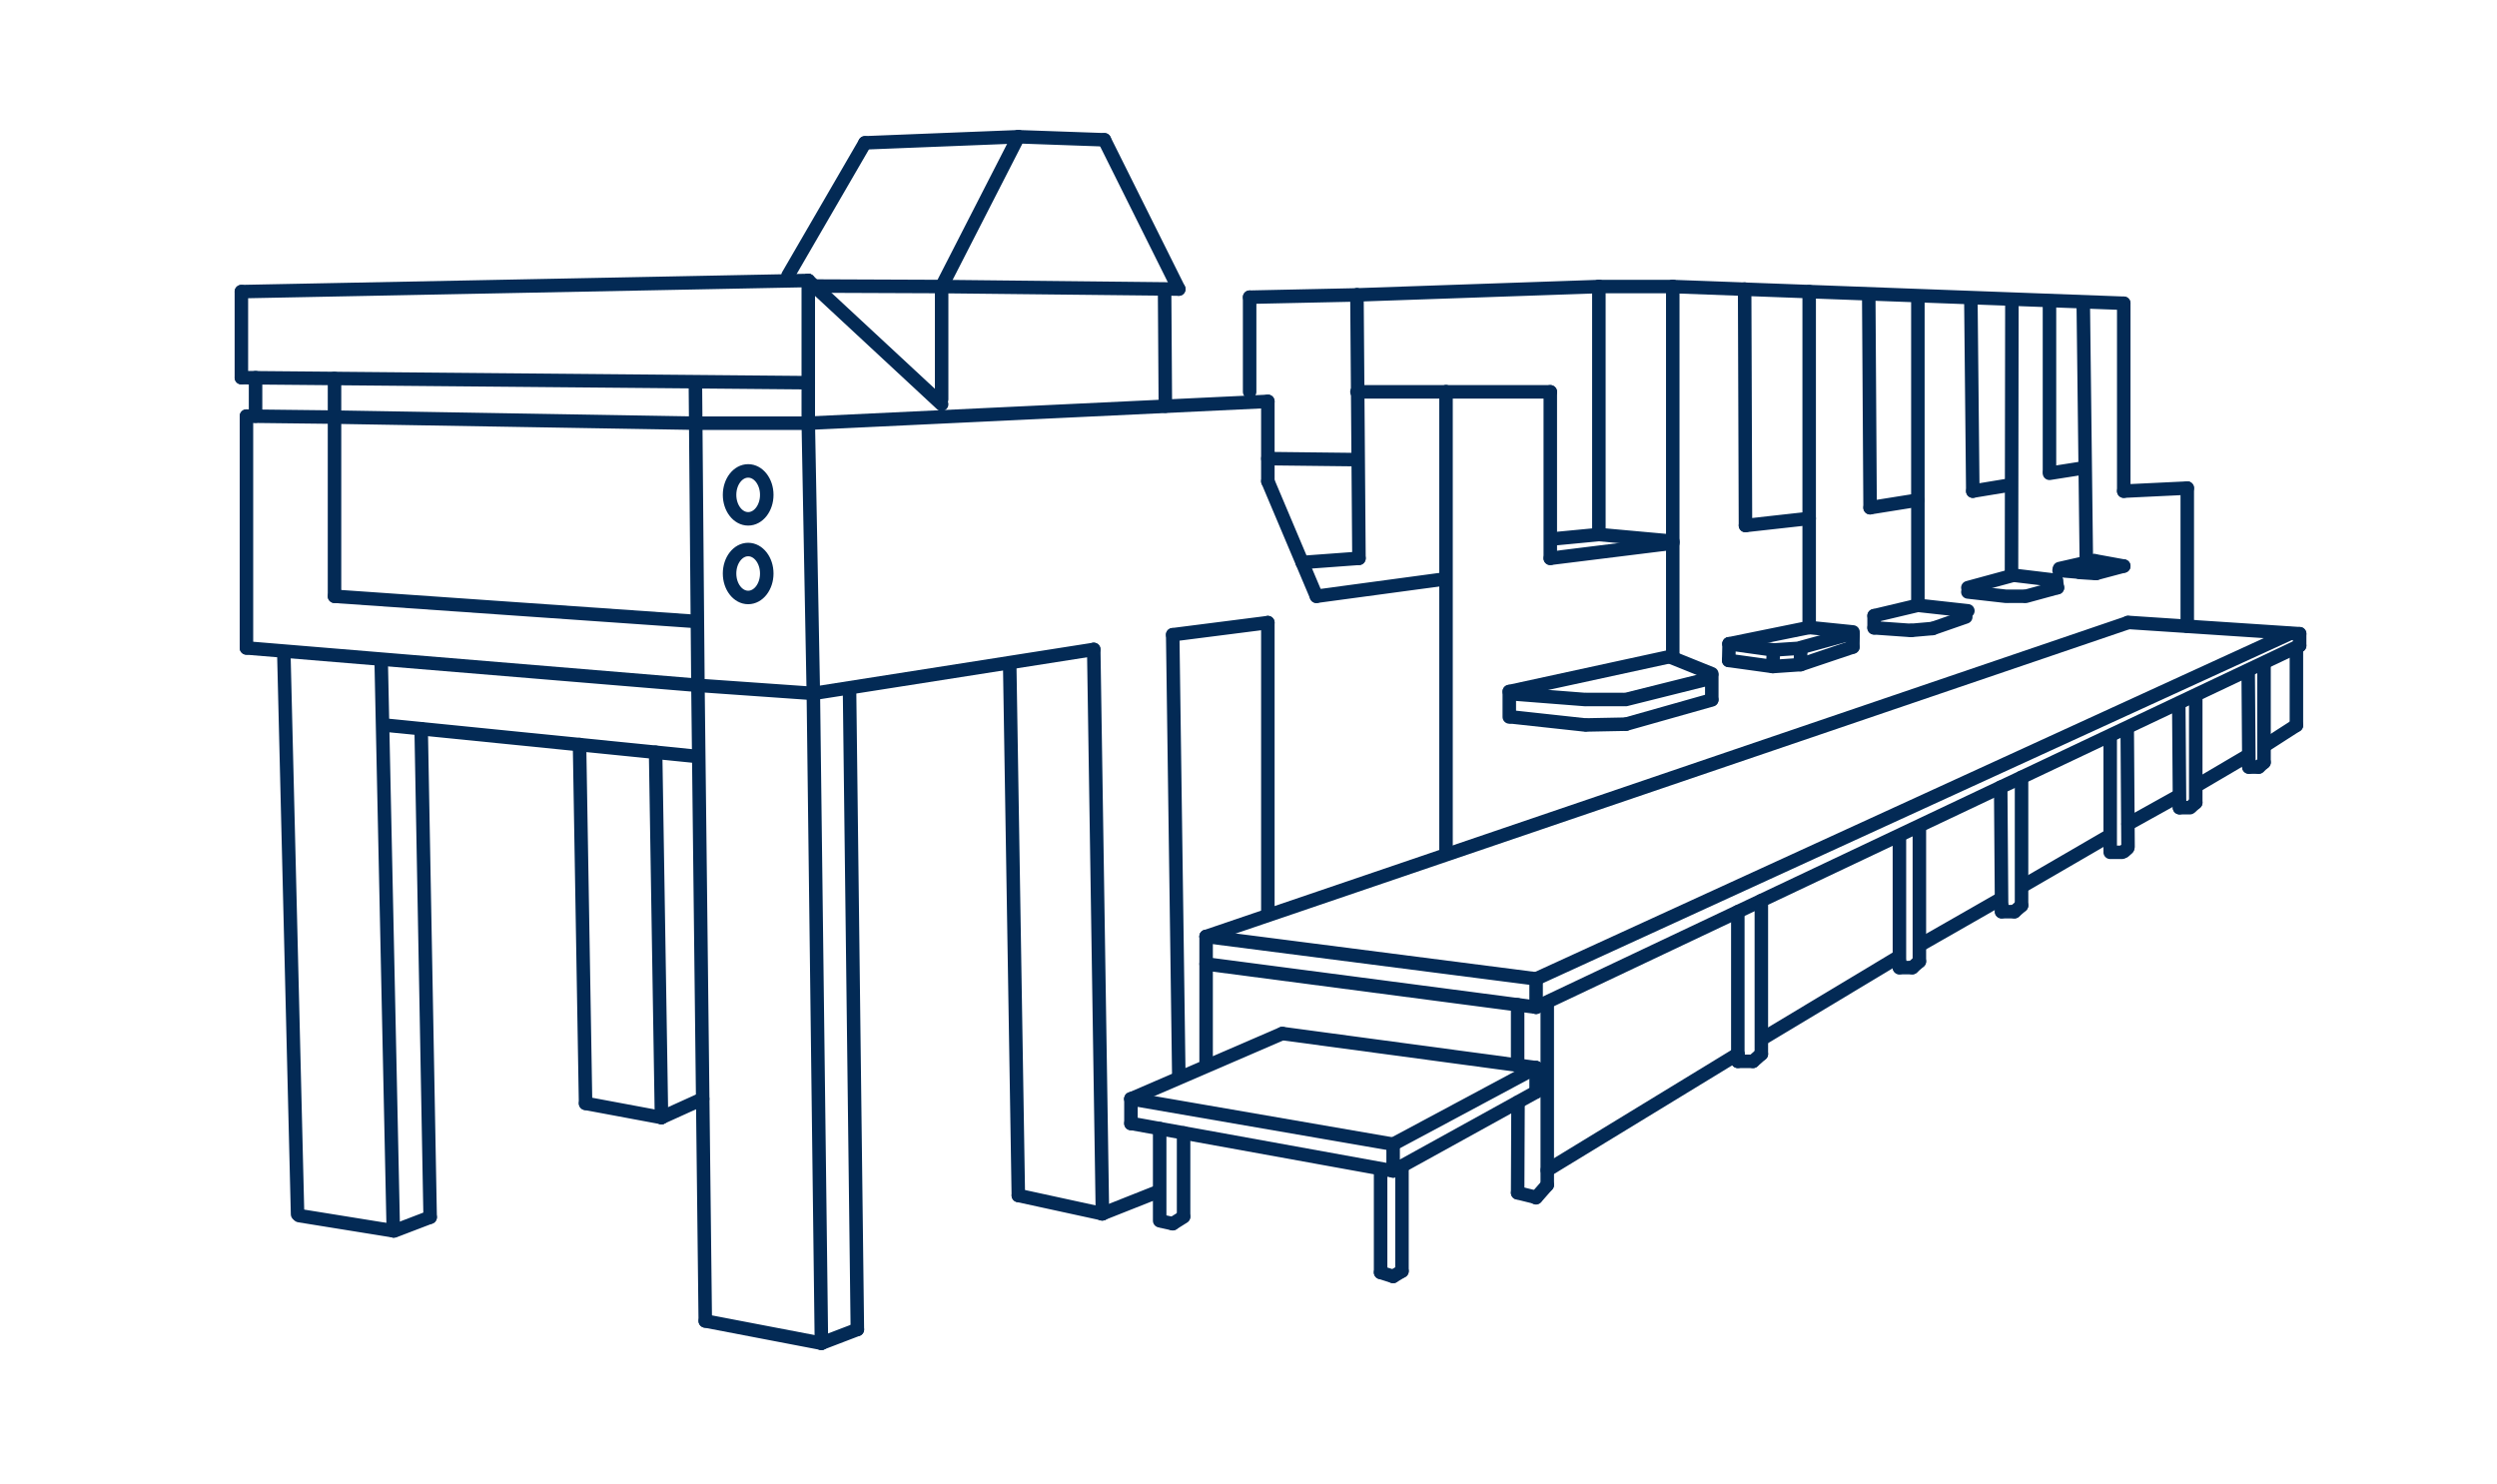 <?xml version="1.0" encoding="utf-8"?>
<!-- Generator: Adobe Illustrator 16.0.0, SVG Export Plug-In . SVG Version: 6.00 Build 0)  -->
<!DOCTYPE svg PUBLIC "-//W3C//DTD SVG 1.1//EN" "http://www.w3.org/Graphics/SVG/1.1/DTD/svg11.dtd">
<svg version="1.1" id="Illustrationen" xmlns="http://www.w3.org/2000/svg" xmlns:xlink="http://www.w3.org/1999/xlink" x="0px"
	 y="0px" width="370px" height="220px" viewBox="0 0 370 220" enable-background="new 0 0 370 220" xml:space="preserve">
<line fill="none" stroke="#032A55" stroke-width="2" stroke-linecap="round" stroke-miterlimit="10" x1="42.068" y1="97.216" x2="44.093" y2="179.942"/>
<line fill="none" stroke="#032A55" stroke-width="2" stroke-linecap="round" stroke-miterlimit="10" x1="44.329" y1="180.153" x2="58.279" y2="182.403"/>
<line fill="none" stroke="#032A55" stroke-width="2" stroke-linecap="round" stroke-miterlimit="10" x1="56.491" y1="98.312" x2="58.279" y2="182.403"/>
<line fill="none" stroke="#032A55" stroke-width="2" stroke-linecap="round" stroke-miterlimit="10" x1="62.407" y1="107.997" x2="63.739" y2="180.39"/>
<line fill="none" stroke="#032A55" stroke-width="2" stroke-linecap="round" stroke-miterlimit="10" x1="36.519" y1="96.026" x2="103.418" y2="101.567"/>
<line fill="none" stroke="#032A55" stroke-width="2" stroke-linecap="round" stroke-miterlimit="10" x1="36.519" y1="61.667" x2="49.568" y2="61.817"/>
<line fill="none" stroke="#032A55" stroke-width="2" stroke-linecap="round" stroke-miterlimit="10" x1="49.568" y1="61.817" x2="49.568" y2="88.367"/>
<line fill="none" stroke="#032A55" stroke-width="2" stroke-linecap="round" stroke-miterlimit="10" x1="36.519" y1="61.667" x2="36.519" y2="96.026"/>
<line fill="none" stroke="#032A55" stroke-width="2" stroke-linecap="round" stroke-miterlimit="10" x1="35.768" y1="55.967" x2="119.769" y2="56.717"/>
<line fill="none" stroke="#032A55" stroke-width="2" stroke-linecap="round" stroke-miterlimit="10" x1="119.769" y1="56.717" x2="119.769" y2="41.567"/>
<line fill="none" stroke="#032A55" stroke-width="2" stroke-linecap="round" stroke-miterlimit="10" x1="119.769" y1="41.567" x2="35.768" y2="43.217"/>
<line fill="none" stroke="#032A55" stroke-width="2" stroke-linecap="round" stroke-miterlimit="10" x1="35.768" y1="43.217" x2="35.768" y2="55.967"/>
<line fill="none" stroke="#032A55" stroke-width="2" stroke-linecap="round" stroke-miterlimit="10" x1="37.868" y1="55.967" x2="37.868" y2="61.667"/>
<line fill="none" stroke="#032A55" stroke-width="2" stroke-linecap="round" stroke-miterlimit="10" x1="49.568" y1="56.09" x2="49.568" y2="61.817"/>
<line fill="none" stroke="#032A55" stroke-width="2" stroke-linecap="round" stroke-miterlimit="10" x1="49.568" y1="61.817" x2="103.043" y2="62.717"/>
<path fill="none" stroke="#032A55" stroke-width="2" stroke-linecap="round" stroke-miterlimit="10" d="M103.043,57.133"/>
<path fill="none" stroke="#032A55" stroke-width="2" stroke-linecap="round" stroke-miterlimit="10" d="M103.043,61.648"/>
<line fill="none" stroke="#032A55" stroke-width="2" stroke-linecap="round" stroke-miterlimit="10" x1="103.043" y1="62.717" x2="119.769" y2="62.717"/>
<line fill="none" stroke="#032A55" stroke-width="2" stroke-linecap="round" stroke-miterlimit="10" x1="119.769" y1="62.717" x2="119.769" y2="56.717"/>
<line fill="none" stroke="#032A55" stroke-width="2" stroke-linecap="round" stroke-miterlimit="10" x1="103.043" y1="57.133" x2="103.418" y2="101.567"/>
<line fill="none" stroke="#032A55" stroke-width="2" stroke-linecap="round" stroke-miterlimit="10" x1="103.418" y1="101.567" x2="120.519" y2="102.767"/>
<line fill="none" stroke="#032A55" stroke-width="2" stroke-linecap="round" stroke-miterlimit="10" x1="120.519" y1="102.767" x2="119.769" y2="62.717"/>
<line fill="none" stroke="#032A55" stroke-width="2" stroke-linecap="round" stroke-miterlimit="10" x1="57.386" y1="107.493" x2="103.418" y2="112.116"/>
<line fill="none" stroke="#032A55" stroke-width="2" stroke-linecap="round" stroke-miterlimit="10" x1="103.418" y1="101.567" x2="104.506" y2="195.767"/>
<line fill="none" stroke="#032A55" stroke-width="2" stroke-linecap="round" stroke-miterlimit="10" x1="104.506" y1="195.767" x2="121.718" y2="199.067"/>
<line fill="none" stroke="#032A55" stroke-width="2" stroke-linecap="round" stroke-miterlimit="10" x1="121.718" y1="199.067" x2="127.042" y2="197.029"/>
<line fill="none" stroke="#032A55" stroke-width="2" stroke-linecap="round" stroke-miterlimit="10" x1="127.042" y1="197.029" x2="125.881" y2="102.167"/>
<line fill="none" stroke="#032A55" stroke-width="2" stroke-linecap="round" stroke-miterlimit="10" x1="120.519" y1="102.767" x2="121.718" y2="199.067"/>
<line fill="none" stroke="#032A55" stroke-width="2" stroke-linecap="round" stroke-miterlimit="10" x1="120.519" y1="102.767" x2="162.068" y2="96.242"/>
<line fill="none" stroke="#032A55" stroke-width="2" stroke-linecap="round" stroke-miterlimit="10" x1="162.068" y1="96.242" x2="163.357" y2="179.879"/>
<line fill="none" stroke="#032A55" stroke-width="2" stroke-linecap="round" stroke-miterlimit="10" x1="163.357" y1="179.879" x2="150.894" y2="177.167"/>
<line fill="none" stroke="#032A55" stroke-width="2" stroke-linecap="round" stroke-miterlimit="10" x1="150.894" y1="177.167" x2="149.618" y2="98.604"/>
<line fill="none" stroke="#032A55" stroke-width="2" stroke-linecap="round" stroke-miterlimit="10" x1="173.769" y1="94.067" x2="187.868" y2="92.268"/>
<line fill="none" stroke="#032A55" stroke-width="2" stroke-linecap="round" stroke-miterlimit="10" x1="173.769" y1="94.067" x2="174.669" y2="159.129"/>
<line fill="none" stroke="#032A55" stroke-width="2" stroke-linecap="round" stroke-miterlimit="10" x1="171.33" y1="176.706" x2="163.284" y2="179.896"/>
<line fill="none" stroke="#032A55" stroke-width="2" stroke-linecap="round" stroke-miterlimit="10" x1="119.769" y1="62.717" x2="187.868" y2="59.484"/>
<line fill="none" stroke="#032A55" stroke-width="2" stroke-linecap="round" stroke-miterlimit="10" x1="187.868" y1="59.484" x2="187.868" y2="71.326"/>
<line fill="none" stroke="#032A55" stroke-width="2" stroke-linecap="round" stroke-miterlimit="10" x1="49.568" y1="88.367" x2="103.043" y2="92.092"/>
<line fill="none" stroke="#032A55" stroke-width="2" stroke-linecap="round" stroke-miterlimit="10" x1="85.873" y1="110.336" x2="86.769" y2="163.517"/>
<line fill="none" stroke="#032A55" stroke-width="2" stroke-linecap="round" stroke-miterlimit="10" x1="86.769" y1="163.517" x2="98.019" y2="165.617"/>
<line fill="none" stroke="#032A55" stroke-width="2" stroke-linecap="round" stroke-miterlimit="10" x1="98.019" y1="165.617" x2="97.146" y2="111.485"/>
<line fill="none" stroke="#032A55" stroke-width="2" stroke-linecap="round" stroke-miterlimit="10" x1="98.019" y1="165.617" x2="104.117" y2="162.853"/>
<path fill="none" stroke="#032A55" stroke-width="2" stroke-linecap="round" stroke-miterlimit="10" d="M103.418,112.817"/>
<path fill="none" stroke="#032A55" stroke-width="2" stroke-linecap="round" stroke-miterlimit="10" d="M104.469,161.417"/>
<line fill="none" stroke="#032A55" stroke-width="2" stroke-linecap="round" stroke-miterlimit="10" x1="187.868" y1="71.326" x2="195.068" y2="88.367"/>
<line fill="none" stroke="#032A55" stroke-width="2" stroke-linecap="round" stroke-miterlimit="10" x1="195.068" y1="88.367" x2="213.968" y2="85.817"/>
<line fill="none" stroke="#032A55" stroke-width="2" stroke-linecap="round" stroke-miterlimit="10" x1="187.868" y1="67.967" x2="201.068" y2="68.117"/>
<path fill="none" stroke="#032A55" stroke-width="2" stroke-linecap="round" stroke-miterlimit="10" d="M200.168,82.742"/>
<path fill="none" stroke="#032A55" stroke-width="2" stroke-linecap="round" stroke-miterlimit="10" d="M201.068,68.117"/>
<line fill="none" stroke="#032A55" stroke-width="2" stroke-linecap="round" stroke-miterlimit="10" x1="201.368" y1="82.742" x2="192.952" y2="83.36"/>
<line fill="none" stroke="#032A55" stroke-width="2" stroke-linecap="round" stroke-miterlimit="10" x1="116.768" y1="40.817" x2="128.168" y2="21.167"/>
<line fill="none" stroke="#032A55" stroke-width="2" stroke-linecap="round" stroke-miterlimit="10" x1="128.168" y1="21.167" x2="150.894" y2="20.267"/>
<line fill="none" stroke="#032A55" stroke-width="2" stroke-linecap="round" stroke-miterlimit="10" x1="150.894" y1="20.267" x2="139.53" y2="42.467"/>
<line fill="none" stroke="#032A55" stroke-width="2" stroke-linecap="round" stroke-miterlimit="10" x1="139.53" y1="42.467" x2="139.53" y2="42.467"/>
<line fill="none" stroke="#032A55" stroke-width="2" stroke-linecap="round" stroke-miterlimit="10" x1="139.53" y1="59.912" x2="119.769" y2="41.567"/>
<line fill="none" stroke="#032A55" stroke-width="2" stroke-linecap="round" stroke-miterlimit="10" x1="139.962" y1="42.467" x2="121.118" y2="42.392"/>
<line fill="none" stroke="#032A55" stroke-width="2" stroke-linecap="round" stroke-miterlimit="10" x1="150.894" y1="20.267" x2="163.644" y2="20.717"/>
<line fill="none" stroke="#032A55" stroke-width="2" stroke-linecap="round" stroke-miterlimit="10" x1="163.644" y1="20.717" x2="174.669" y2="42.842"/>
<line fill="none" stroke="#032A55" stroke-width="2" stroke-linecap="round" stroke-miterlimit="10" x1="174.669" y1="42.842" x2="139.53" y2="42.467"/>
<line fill="none" stroke="#032A55" stroke-width="2" stroke-linecap="round" stroke-miterlimit="10" x1="201.068" y1="43.704" x2="201.368" y2="82.742"/>
<line fill="none" stroke="#032A55" stroke-width="2" stroke-linecap="round" stroke-miterlimit="10" x1="201.068" y1="58.067" x2="214.269" y2="58.067"/>
<line fill="none" stroke="#032A55" stroke-width="2" stroke-linecap="round" stroke-miterlimit="10" x1="214.269" y1="58.067" x2="214.269" y2="126.598"/>
<line fill="none" stroke="#032A55" stroke-width="2" stroke-linecap="round" stroke-miterlimit="10" x1="227.617" y1="145.067" x2="339.293" y2="93.907"/>
<line fill="none" stroke="#032A55" stroke-width="2" stroke-linecap="round" stroke-miterlimit="10" x1="227.617" y1="145.067" x2="227.617" y2="149.267"/>
<line fill="none" stroke="#032A55" stroke-width="2" stroke-linecap="round" stroke-miterlimit="10" x1="227.617" y1="149.267" x2="340.756" y2="95.679"/>
<line fill="none" stroke="#032A55" stroke-width="2" stroke-linecap="round" stroke-miterlimit="10" x1="340.756" y1="95.679" x2="340.756" y2="93.917"/>
<line fill="none" stroke="#032A55" stroke-width="2" stroke-linecap="round" stroke-miterlimit="10" x1="227.617" y1="145.067" x2="178.719" y2="138.786"/>
<line fill="none" stroke="#032A55" stroke-width="2" stroke-linecap="round" stroke-miterlimit="10" x1="178.719" y1="142.855" x2="227.617" y2="149.267"/>
<line fill="none" stroke="#032A55" stroke-width="2" stroke-linecap="round" stroke-miterlimit="10" x1="214.269" y1="58.067" x2="229.718" y2="58.067"/>
<line fill="none" stroke="#032A55" stroke-width="2" stroke-linecap="round" stroke-miterlimit="10" x1="229.718" y1="58.067" x2="229.718" y2="82.742"/>
<line fill="none" stroke="#032A55" stroke-width="2" stroke-linecap="round" stroke-miterlimit="10" x1="229.718" y1="82.742" x2="247.867" y2="80.492"/>
<line fill="none" stroke="#032A55" stroke-width="2" stroke-linecap="round" stroke-miterlimit="10" x1="230.317" y1="79.847" x2="236.918" y2="79.217"/>
<line fill="none" stroke="#032A55" stroke-width="2" stroke-linecap="round" stroke-miterlimit="10" x1="236.918" y1="79.217" x2="247.867" y2="80.21"/>
<line fill="none" stroke="#032A55" stroke-width="2" stroke-linecap="round" stroke-miterlimit="10" x1="236.918" y1="42.467" x2="247.867" y2="42.467"/>
<line fill="none" stroke="#032A55" stroke-width="2" stroke-linecap="round" stroke-miterlimit="10" x1="247.867" y1="42.467" x2="247.867" y2="97.216"/>
<line fill="none" stroke="#032A55" stroke-width="2" stroke-linecap="round" stroke-miterlimit="10" x1="247.867" y1="42.467" x2="314.693" y2="44.942"/>
<line fill="none" stroke="#032A55" stroke-width="2" stroke-linecap="round" stroke-miterlimit="10" x1="258.518" y1="42.842" x2="258.64" y2="77.88"/>
<line fill="none" stroke="#032A55" stroke-width="2" stroke-linecap="round" stroke-miterlimit="10" x1="167.58" y1="166.483" x2="206.431" y2="173.529"/>
<line fill="none" stroke="#032A55" stroke-width="2" stroke-linecap="round" stroke-miterlimit="10" x1="206.431" y1="173.529" x2="227.617" y2="161.831"/>
<line fill="none" stroke="#032A55" stroke-width="2" stroke-linecap="round" stroke-miterlimit="10" x1="206.431" y1="169.572" x2="206.431" y2="173.529"/>
<line fill="none" stroke="#032A55" stroke-width="2" stroke-linecap="round" stroke-miterlimit="10" x1="206.431" y1="169.572" x2="227.617" y2="158.229"/>
<line fill="none" stroke="#032A55" stroke-width="2" stroke-linecap="round" stroke-miterlimit="10" x1="206.431" y1="169.572" x2="167.581" y2="162.853"/>
<line fill="none" stroke="#032A55" stroke-width="2" stroke-linecap="round" stroke-miterlimit="10" x1="167.581" y1="162.842" x2="167.581" y2="166.517"/>
<line fill="none" stroke="#032A55" stroke-width="2" stroke-linecap="round" stroke-miterlimit="10" x1="167.581" y1="162.853" x2="190.006" y2="153.167"/>
<line fill="none" stroke="#032A55" stroke-width="2" stroke-linecap="round" stroke-miterlimit="10" x1="190.006" y1="153.167" x2="227.617" y2="158.229"/>
<line fill="none" stroke="#032A55" stroke-width="2" stroke-linecap="round" stroke-miterlimit="10" x1="227.617" y1="158.229" x2="227.617" y2="161.831"/>
<line fill="none" stroke="#032A55" stroke-width="2" stroke-linecap="round" stroke-miterlimit="10" x1="206.431" y1="189.167" x2="207.742" y2="188.379"/>
<line fill="none" stroke="#032A55" stroke-width="2" stroke-linecap="round" stroke-miterlimit="10" x1="207.742" y1="188.379" x2="207.742" y2="172.805"/>
<line fill="none" stroke="#032A55" stroke-width="2" stroke-linecap="round" stroke-miterlimit="10" x1="206.431" y1="189.167" x2="204.574" y2="188.573"/>
<line fill="none" stroke="#032A55" stroke-width="2" stroke-linecap="round" stroke-miterlimit="10" x1="204.574" y1="188.573" x2="204.574" y2="174.07"/>
<line fill="none" stroke="#032A55" stroke-width="2" stroke-linecap="round" stroke-miterlimit="10" x1="229.268" y1="173.425" x2="257.506" y2="156.204"/>
<line fill="none" stroke="#032A55" stroke-width="2" stroke-linecap="round" stroke-miterlimit="10" x1="257.506" y1="156.204" x2="257.506" y2="157.292"/>
<line fill="none" stroke="#032A55" stroke-width="2" stroke-linecap="round" stroke-miterlimit="10" x1="257.506" y1="157.292" x2="259.756" y2="157.292"/>
<line fill="none" stroke="#032A55" stroke-width="2" stroke-linecap="round" stroke-miterlimit="10" x1="259.756" y1="157.292" x2="260.993" y2="156.204"/>
<line fill="none" stroke="#032A55" stroke-width="2" stroke-linecap="round" stroke-miterlimit="10" x1="257.506" y1="156.204" x2="257.506" y2="135.11"/>
<line fill="none" stroke="#032A55" stroke-width="2" stroke-linecap="round" stroke-miterlimit="10" x1="260.993" y1="156.204" x2="260.993" y2="133.479"/>
<line fill="none" stroke="#032A55" stroke-width="2" stroke-linecap="round" stroke-miterlimit="10" x1="261.294" y1="153.843" x2="281.131" y2="141.926"/>
<line fill="none" stroke="#032A55" stroke-width="2" stroke-linecap="round" stroke-miterlimit="10" x1="299.861" y1="131.229" x2="312.372" y2="123.963"/>
<line fill="none" stroke="#032A55" stroke-width="2" stroke-linecap="round" stroke-miterlimit="10" x1="315.33" y1="122.12" x2="322.636" y2="118.055"/>
<line fill="none" stroke="#032A55" stroke-width="2" stroke-linecap="round" stroke-miterlimit="10" x1="325.666" y1="116.338" x2="333.049" y2="111.992"/>
<line fill="none" stroke="#032A55" stroke-width="2" stroke-linecap="round" stroke-miterlimit="10" x1="335.649" y1="110.473" x2="340.277" y2="107.493"/>
<line fill="none" stroke="#032A55" stroke-width="2" stroke-linecap="round" stroke-miterlimit="10" x1="236.918" y1="42.467" x2="236.918" y2="78.973"/>
<line fill="none" stroke="#032A55" stroke-width="2" stroke-linecap="round" stroke-miterlimit="10" x1="268.08" y1="43.217" x2="268.08" y2="92.993"/>
<line fill="none" stroke="#032A55" stroke-width="2" stroke-linecap="round" stroke-miterlimit="10" x1="276.911" y1="44.379" x2="277.107" y2="75.242"/>
<path fill="none" stroke="#032A55" stroke-width="2" stroke-linecap="round" stroke-miterlimit="10" d="M277.009,44.042"/>
<path fill="none" stroke="#032A55" stroke-width="2" stroke-linecap="round" stroke-miterlimit="10" d="M268.08,43.217"/>
<path fill="none" stroke="#032A55" stroke-width="2" stroke-linecap="round" stroke-miterlimit="10" d="M258.518,42.842"/>
<path fill="none" stroke="#032A55" stroke-width="2" stroke-linecap="round" stroke-miterlimit="10" d="M268.08,43.217"/>
<line fill="none" stroke="#032A55" stroke-width="2" stroke-linecap="round" stroke-miterlimit="10" x1="201.068" y1="43.704" x2="236.918" y2="42.467"/>
<line fill="none" stroke="#032A55" stroke-width="2" stroke-linecap="round" stroke-miterlimit="10" x1="185.168" y1="44.042" x2="201.068" y2="43.704"/>
<path fill="none" stroke="#032A55" stroke-width="2" stroke-linecap="round" stroke-miterlimit="10" d="M200.168,57.127"/>
<path fill="none" stroke="#032A55" stroke-width="2" stroke-linecap="round" stroke-miterlimit="10" d="M200.168,42.577"/>
<line fill="none" stroke="#032A55" stroke-width="2" stroke-linecap="round" stroke-miterlimit="10" x1="185.168" y1="44.042" x2="185.168" y2="58.067"/>
<line fill="none" stroke="#032A55" stroke-width="2" stroke-linecap="round" stroke-miterlimit="10" x1="284.187" y1="44.042" x2="284.187" y2="89.492"/>
<path fill="none" stroke="#032A55" stroke-width="2" stroke-linecap="round" stroke-miterlimit="10" d="M284.187,44.042"/>
<path fill="none" stroke="#032A55" stroke-width="2" stroke-linecap="round" stroke-miterlimit="10" d="M277.106,43.629"/>
<path fill="none" stroke="#032A55" stroke-width="2" stroke-linecap="round" stroke-miterlimit="10" d="M292.043,44.042"/>
<path fill="none" stroke="#032A55" stroke-width="2" stroke-linecap="round" stroke-miterlimit="10" d="M284.187,44.042"/>
<line fill="none" stroke="#032A55" stroke-width="2" stroke-linecap="round" stroke-miterlimit="10" x1="292.042" y1="44.661" x2="292.324" y2="72.786"/>
<path fill="none" stroke="#032A55" stroke-width="2" stroke-linecap="round" stroke-miterlimit="10" d="M298.118,44.379"/>
<path fill="none" stroke="#032A55" stroke-width="2" stroke-linecap="round" stroke-miterlimit="10" d="M292.324,44.042"/>
<line fill="none" stroke="#032A55" stroke-width="2" stroke-linecap="round" stroke-miterlimit="10" x1="298.118" y1="44.661" x2="298.061" y2="84.617"/>
<path fill="none" stroke="#032A55" stroke-width="2" stroke-linecap="round" stroke-miterlimit="10" d="M303.687,44.52"/>
<path fill="none" stroke="#032A55" stroke-width="2" stroke-linecap="round" stroke-miterlimit="10" d="M298.118,44.379"/>
<line fill="none" stroke="#032A55" stroke-width="2" stroke-linecap="round" stroke-miterlimit="10" x1="303.687" y1="44.942" x2="303.687" y2="69.842"/>
<line fill="none" stroke="#032A55" stroke-width="2" stroke-linecap="round" stroke-miterlimit="10" x1="256.212" y1="95.408" x2="256.155" y2="97.873"/>
<line fill="none" stroke="#032A55" stroke-width="2" stroke-linecap="round" stroke-miterlimit="10" x1="256.155" y1="97.873" x2="262.694" y2="98.779"/>
<line fill="none" stroke="#032A55" stroke-width="2" stroke-linecap="round" stroke-miterlimit="10" x1="262.688" y1="98.327" x2="262.807" y2="96.324"/>
<line fill="none" stroke="#032A55" stroke-width="2" stroke-linecap="round" stroke-miterlimit="10" x1="262.807" y1="96.324" x2="256.212" y2="95.408"/>
<line fill="none" stroke="#032A55" stroke-width="2" stroke-linecap="round" stroke-miterlimit="10" x1="262.807" y1="96.324" x2="266.855" y2="96.057"/>
<line fill="none" stroke="#032A55" stroke-width="2" stroke-linecap="round" stroke-miterlimit="10" x1="266.855" y1="96.057" x2="266.777" y2="97.919"/>
<line fill="none" stroke="#032A55" stroke-width="2" stroke-linecap="round" stroke-miterlimit="10" x1="262.694" y1="98.779" x2="266.816" y2="98.497"/>
<line fill="none" stroke="#032A55" stroke-width="2" stroke-linecap="round" stroke-miterlimit="10" x1="266.816" y1="98.497" x2="274.553" y2="95.889"/>
<line fill="none" stroke="#032A55" stroke-width="2" stroke-linecap="round" stroke-miterlimit="10" x1="256.212" y1="95.408" x2="268.08" y2="92.993"/>
<line fill="none" stroke="#032A55" stroke-width="2" stroke-linecap="round" stroke-miterlimit="10" x1="235.118" y1="103.667" x2="240.593" y2="103.667"/>
<line fill="none" stroke="#032A55" stroke-width="2" stroke-linecap="round" stroke-miterlimit="10" x1="308.693" y1="44.942" x2="309.143" y2="82.577"/>
<path fill="none" stroke="#032A55" stroke-width="2" stroke-linecap="round" stroke-miterlimit="10" d="M314.693,44.942"/>
<path fill="none" stroke="#032A55" stroke-width="2" stroke-linecap="round" stroke-miterlimit="10" d="M308.693,44.942"/>
<line fill="none" stroke="#032A55" stroke-width="2" stroke-linecap="round" stroke-miterlimit="10" x1="314.693" y1="44.942" x2="314.693" y2="72.786"/>
<line fill="none" stroke="#032A55" stroke-width="2" stroke-linecap="round" stroke-miterlimit="10" x1="284.579" y1="140.01" x2="296.295" y2="133.311"/>
<line fill="none" stroke="#032A55" stroke-width="2" stroke-linecap="round" stroke-miterlimit="10" x1="224.881" y1="176.773" x2="227.617" y2="177.452"/>
<line fill="none" stroke="#032A55" stroke-width="2" stroke-linecap="round" stroke-miterlimit="10" x1="227.599" y1="177.512" x2="229.268" y2="175.61"/>
<line fill="none" stroke="#032A55" stroke-width="2" stroke-linecap="round" stroke-miterlimit="10" x1="229.268" y1="175.61" x2="229.268" y2="148.667"/>
<path fill="none" stroke="#032A55" stroke-width="2" stroke-linecap="round" stroke-miterlimit="10" d="M308.693,44.942"/>
<path fill="none" stroke="#032A55" stroke-width="2" stroke-linecap="round" stroke-miterlimit="10" d="M303.687,44.942"/>
<path fill="none" stroke="#032A55" stroke-width="2" stroke-linecap="round" stroke-miterlimit="10" d="M201.068,58.067"/>
<path fill="none" stroke="#032A55" stroke-width="2" stroke-linecap="round" stroke-miterlimit="10" d="M181.681,59.778"/>
<path fill="none" stroke="#032A55" stroke-width="2" stroke-linecap="round" stroke-miterlimit="10" d="M181.681,59.778"/>
<line fill="none" stroke="#032A55" stroke-width="2" stroke-linecap="round" stroke-miterlimit="10" x1="258.64" y1="77.88" x2="268.086" y2="76.83"/>
<line fill="none" stroke="#032A55" stroke-width="2" stroke-linecap="round" stroke-miterlimit="10" x1="277.107" y1="75.242" x2="284.155" y2="74.115"/>
<line fill="none" stroke="#032A55" stroke-width="2" stroke-linecap="round" stroke-miterlimit="10" x1="292.324" y1="72.786" x2="297.724" y2="71.896"/>
<line fill="none" stroke="#032A55" stroke-width="2" stroke-linecap="round" stroke-miterlimit="10" x1="303.687" y1="70.142" x2="308.693" y2="69.354"/>
<line fill="none" stroke="#032A55" stroke-width="2" stroke-linecap="round" stroke-miterlimit="10" x1="314.693" y1="72.786" x2="324.105" y2="72.335"/>
<line fill="none" stroke="#032A55" stroke-width="2" stroke-linecap="round" stroke-miterlimit="10" x1="324.105" y1="72.335" x2="324.105" y2="92.818"/>
<line fill="none" stroke="#032A55" stroke-width="2" stroke-linecap="round" stroke-miterlimit="10" x1="315.33" y1="92.239" x2="340.756" y2="93.917"/>
<line fill="none" stroke="#032A55" stroke-width="2" stroke-linecap="round" stroke-miterlimit="10" x1="340.277" y1="96.094" x2="340.277" y2="107.493"/>
<line fill="none" stroke="#032A55" stroke-width="2" stroke-linecap="round" stroke-miterlimit="10" x1="172.568" y1="43.217" x2="172.681" y2="60.192"/>
<line fill="none" stroke="#032A55" stroke-width="2" stroke-linecap="round" stroke-miterlimit="10" x1="139.53" y1="43.217" x2="139.53" y2="59.173"/>
<line fill="none" stroke="#032A55" stroke-width="2" stroke-linecap="round" stroke-miterlimit="10" x1="187.868" y1="92.268" x2="187.868" y2="135.11"/>
<line fill="none" stroke="#032A55" stroke-width="2" stroke-linecap="round" stroke-miterlimit="10" x1="315.33" y1="92.268" x2="178.719" y2="138.786"/>
<line fill="none" stroke="#032A55" stroke-width="2" stroke-linecap="round" stroke-miterlimit="10" x1="178.719" y1="138.786" x2="178.719" y2="157.292"/>
<line fill="none" stroke="#032A55" stroke-width="2" stroke-linecap="round" stroke-miterlimit="10" x1="172.112" y1="180.979" x2="173.769" y2="181.348"/>
<line fill="none" stroke="#032A55" stroke-width="2" stroke-linecap="round" stroke-miterlimit="10" x1="173.769" y1="181.348" x2="175.381" y2="180.335"/>
<line fill="none" stroke="#032A55" stroke-width="2" stroke-linecap="round" stroke-miterlimit="10" x1="175.381" y1="180.242" x2="175.381" y2="167.898"/>
<line fill="none" stroke="#032A55" stroke-width="2" stroke-linecap="round" stroke-miterlimit="10" x1="171.837" y1="180.909" x2="171.837" y2="167.255"/>
<line fill="none" stroke="#032A55" stroke-width="2" stroke-linecap="round" stroke-miterlimit="10" x1="224.881" y1="176.773" x2="224.937" y2="163.342"/>
<line fill="none" stroke="#032A55" stroke-width="2" stroke-linecap="round" stroke-miterlimit="10" x1="224.881" y1="157.861" x2="224.881" y2="148.908"/>
<line fill="none" stroke="#032A55" stroke-width="2" stroke-linecap="round" stroke-miterlimit="10" x1="268.08" y1="92.993" x2="274.568" y2="93.652"/>
<line fill="none" stroke="#032A55" stroke-width="2" stroke-linecap="round" stroke-miterlimit="10" x1="274.584" y1="93.92" x2="274.553" y2="95.889"/>
<line fill="none" stroke="#032A55" stroke-width="2" stroke-linecap="round" stroke-miterlimit="10" x1="266.919" y1="95.946" x2="274.333" y2="93.907"/>
<line fill="none" stroke="#032A55" stroke-width="2" stroke-linecap="round" stroke-miterlimit="10" x1="235.118" y1="107.436" x2="240.921" y2="107.323"/>
<line fill="none" stroke="#032A55" stroke-width="2" stroke-linecap="round" stroke-miterlimit="10" x1="240.921" y1="103.667" x2="253.512" y2="100.517"/>
<line fill="none" stroke="#032A55" stroke-width="2" stroke-linecap="round" stroke-miterlimit="10" x1="240.921" y1="107.323" x2="253.65" y2="103.723"/>
<line fill="none" stroke="#032A55" stroke-width="2" stroke-linecap="round" stroke-miterlimit="10" x1="234.837" y1="103.667" x2="223.98" y2="102.823"/>
<line fill="none" stroke="#032A55" stroke-width="2" stroke-linecap="round" stroke-miterlimit="10" x1="234.837" y1="107.436" x2="223.98" y2="106.254"/>
<line fill="none" stroke="#032A55" stroke-width="2" stroke-linecap="round" stroke-miterlimit="10" x1="247.549" y1="97.389" x2="253.649" y2="99.851"/>
<line fill="none" stroke="#032A55" stroke-width="2" stroke-linecap="round" stroke-miterlimit="10" x1="253.649" y1="100.08" x2="253.649" y2="103.667"/>
<line fill="none" stroke="#032A55" stroke-width="2" stroke-linecap="round" stroke-miterlimit="10" x1="223.643" y1="102.485" x2="223.643" y2="106.254"/>
<line fill="none" stroke="#032A55" stroke-width="2" stroke-linecap="round" stroke-miterlimit="10" x1="223.643" y1="102.485" x2="247.867" y2="97.216"/>
<path fill="none" stroke="#032A55" stroke-width="2" stroke-linecap="round" stroke-miterlimit="10" d="M234.837,107.436"/>
<path fill="none" stroke="#032A55" stroke-width="2" stroke-linecap="round" stroke-miterlimit="10" d="M234.696,103.667"/>
<path fill="none" stroke="#032A55" stroke-width="2" stroke-linecap="round" stroke-miterlimit="10" d="M286.643,91.011"/>
<path fill="none" stroke="#032A55" stroke-width="2" stroke-linecap="round" stroke-miterlimit="10" d="M283.235,91.208"/>
<line fill="none" stroke="#032A55" stroke-width="2" stroke-linecap="round" stroke-miterlimit="10" x1="283.235" y1="93.42" x2="286.361" y2="93.146"/>
<path fill="none" stroke="#032A55" stroke-width="2" stroke-linecap="round" stroke-miterlimit="10" d="M286.643,91.011"/>
<line fill="none" stroke="#032A55" stroke-width="2" stroke-linecap="round" stroke-miterlimit="10" x1="286.361" y1="93.146" x2="291.283" y2="91.433"/>
<path fill="none" stroke="#032A55" stroke-width="2" stroke-linecap="round" stroke-miterlimit="10" d="M277.699,91"/>
<line fill="none" stroke="#032A55" stroke-width="2" stroke-linecap="round" stroke-miterlimit="10" x1="291.594" y1="90.523" x2="284.187" y2="89.706"/>
<line fill="none" stroke="#032A55" stroke-width="2" stroke-linecap="round" stroke-miterlimit="10" x1="283.155" y1="93.429" x2="277.699" y2="93.042"/>
<line fill="none" stroke="#032A55" stroke-width="2" stroke-linecap="round" stroke-miterlimit="10" x1="277.699" y1="93.042" x2="277.699" y2="91.25"/>
<path fill="none" stroke="#032A55" stroke-width="2" stroke-linecap="round" stroke-miterlimit="10" d="M286.502,92.962"/>
<path fill="none" stroke="#032A55" stroke-width="2" stroke-linecap="round" stroke-miterlimit="10" d="M286.502,91.223"/>
<line fill="none" stroke="#032A55" stroke-width="2" stroke-linecap="round" stroke-miterlimit="10" x1="277.699" y1="91.25" x2="284.187" y2="89.706"/>
<line fill="none" stroke="#032A55" stroke-width="2" stroke-linecap="round" stroke-miterlimit="10" x1="281.452" y1="142.477" x2="281.452" y2="143.399"/>
<line fill="none" stroke="#032A55" stroke-width="2" stroke-linecap="round" stroke-miterlimit="10" x1="281.452" y1="143.399" x2="283.359" y2="143.399"/>
<line fill="none" stroke="#032A55" stroke-width="2" stroke-linecap="round" stroke-miterlimit="10" x1="283.359" y1="143.399" x2="284.409" y2="142.477"/>
<line fill="none" stroke="#032A55" stroke-width="2" stroke-linecap="round" stroke-miterlimit="10" x1="281.452" y1="142.477" x2="281.452" y2="124.198"/>
<line fill="none" stroke="#032A55" stroke-width="2" stroke-linecap="round" stroke-miterlimit="10" x1="284.409" y1="142.477" x2="284.409" y2="122.735"/>
<line fill="none" stroke="#032A55" stroke-width="2" stroke-linecap="round" stroke-miterlimit="10" x1="296.591" y1="134.188" x2="296.591" y2="135.11"/>
<line fill="none" stroke="#032A55" stroke-width="2" stroke-linecap="round" stroke-miterlimit="10" x1="296.591" y1="135.11" x2="298.498" y2="135.11"/>
<line fill="none" stroke="#032A55" stroke-width="2" stroke-linecap="round" stroke-miterlimit="10" x1="298.498" y1="135.11" x2="299.548" y2="134.188"/>
<line fill="none" stroke="#032A55" stroke-width="2" stroke-linecap="round" stroke-miterlimit="10" x1="296.591" y1="134.188" x2="296.459" y2="116.661"/>
<line fill="none" stroke="#032A55" stroke-width="2" stroke-linecap="round" stroke-miterlimit="10" x1="299.548" y1="134.188" x2="299.548" y2="115.197"/>
<path fill="none" stroke="#032A55" stroke-width="2" stroke-linecap="round" stroke-miterlimit="10" d="M312.506,126.312"/>
<line fill="none" stroke="#032A55" stroke-width="2" stroke-linecap="round" stroke-miterlimit="10" x1="312.685" y1="126.312" x2="314.414" y2="126.312"/>
<line fill="none" stroke="#032A55" stroke-width="2" stroke-linecap="round" stroke-miterlimit="10" x1="314.726" y1="126.189" x2="315.269" y2="125.71"/>
<path fill="none" stroke="#032A55" stroke-width="2" stroke-linecap="round" stroke-miterlimit="10" d="M312.387,109.602"/>
<line fill="none" stroke="#032A55" stroke-width="2" stroke-linecap="round" stroke-miterlimit="10" x1="315.329" y1="125.49" x2="315.208" y2="108.034"/>
<line fill="none" stroke="#032A55" stroke-width="2" stroke-linecap="round" stroke-miterlimit="10" x1="312.685" y1="126.003" x2="312.685" y2="109.26"/>
<line fill="none" stroke="#032A55" stroke-width="2" stroke-linecap="round" stroke-miterlimit="10" x1="322.956" y1="118.947" x2="322.956" y2="119.698"/>
<line fill="none" stroke="#032A55" stroke-width="2" stroke-linecap="round" stroke-miterlimit="10" x1="322.956" y1="119.698" x2="324.508" y2="119.698"/>
<line fill="none" stroke="#032A55" stroke-width="2" stroke-linecap="round" stroke-miterlimit="10" x1="324.748" y1="119.487" x2="325.362" y2="118.947"/>
<path fill="none" stroke="#032A55" stroke-width="2" stroke-linecap="round" stroke-miterlimit="10" d="M324.508,119.322"/>
<line fill="none" stroke="#032A55" stroke-width="2" stroke-linecap="round" stroke-miterlimit="10" x1="322.956" y1="118.947" x2="322.849" y2="104.688"/>
<line fill="none" stroke="#032A55" stroke-width="2" stroke-linecap="round" stroke-miterlimit="10" x1="325.362" y1="118.947" x2="325.362" y2="103.497"/>
<line fill="none" stroke="#032A55" stroke-width="2" stroke-linecap="round" stroke-miterlimit="10" x1="333.232" y1="112.978" x2="333.232" y2="113.679"/>
<line fill="none" stroke="#032A55" stroke-width="2" stroke-linecap="round" stroke-miterlimit="10" x1="333.232" y1="113.679" x2="334.683" y2="113.679"/>
<line fill="none" stroke="#032A55" stroke-width="2" stroke-linecap="round" stroke-miterlimit="10" x1="334.683" y1="113.679" x2="335.48" y2="112.978"/>
<line fill="none" stroke="#032A55" stroke-width="2" stroke-linecap="round" stroke-miterlimit="10" x1="333.232" y1="112.978" x2="333.132" y2="99.66"/>
<line fill="none" stroke="#032A55" stroke-width="2" stroke-linecap="round" stroke-miterlimit="10" x1="335.48" y1="112.978" x2="335.48" y2="98.547"/>
<line fill="none" stroke="#032A55" stroke-width="2" stroke-linecap="round" stroke-miterlimit="10" x1="58.414" y1="182.428" x2="63.739" y2="180.39"/>
<path fill="none" stroke="#032A55" stroke-width="2" stroke-linecap="round" stroke-miterlimit="10" d="M297.724,86.717"/>
<path fill="none" stroke="#032A55" stroke-width="2" stroke-linecap="round" stroke-miterlimit="10" d="M292.324,86.679"/>
<path fill="none" stroke="#032A55" stroke-width="2" stroke-linecap="round" stroke-miterlimit="10" d="M297.724,86.717"/>
<line fill="none" stroke="#032A55" stroke-width="2" stroke-linecap="round" stroke-miterlimit="10" x1="297.724" y1="88.367" x2="299.861" y2="88.367"/>
<line fill="none" stroke="#032A55" stroke-width="2" stroke-linecap="round" stroke-miterlimit="10" x1="300.199" y1="88.367" x2="304.868" y2="87.092"/>
<line fill="none" stroke="#032A55" stroke-width="2" stroke-linecap="round" stroke-miterlimit="10" x1="297.218" y1="88.367" x2="291.594" y2="87.729"/>
<line fill="none" stroke="#032A55" stroke-width="2" stroke-linecap="round" stroke-miterlimit="10" x1="291.594" y1="87.092" x2="298.493" y2="85.214"/>
<line fill="none" stroke="#032A55" stroke-width="2" stroke-linecap="round" stroke-miterlimit="10" x1="298.061" y1="85.214" x2="304.697" y2="86.008"/>
<line fill="none" stroke="#032A55" stroke-width="2" stroke-linecap="round" stroke-miterlimit="10" x1="292.324" y1="87.092" x2="292.324" y2="87.729"/>
<line fill="none" stroke="#032A55" stroke-width="2" stroke-linecap="round" stroke-miterlimit="10" x1="308.151" y1="84.835" x2="310.568" y2="84.992"/>
<line fill="none" stroke="#032A55" stroke-width="2" stroke-linecap="round" stroke-miterlimit="10" x1="310.568" y1="84.992" x2="314.693" y2="83.891"/>
<line fill="none" stroke="#032A55" stroke-width="2" stroke-linecap="round" stroke-miterlimit="10" x1="305.107" y1="84.54" x2="308.617" y2="84.835"/>
<line fill="none" stroke="#032A55" stroke-width="2" stroke-linecap="round" stroke-miterlimit="10" x1="304.697" y1="86.008" x2="304.868" y2="87.092"/>
<line fill="none" stroke="#032A55" stroke-width="2" stroke-linecap="round" stroke-miterlimit="10" x1="305.17" y1="84.263" x2="310.315" y2="83.093"/>
<line fill="none" stroke="#032A55" stroke-width="2" stroke-linecap="round" stroke-miterlimit="10" x1="310.315" y1="83.093" x2="314.693" y2="83.891"/>
<ellipse fill="none" stroke="#032A55" stroke-width="2" stroke-linecap="round" stroke-miterlimit="10" cx="110.862" cy="73.34" rx="2.756" ry="3.551"/>
<ellipse fill="none" stroke="#032A55" stroke-width="2" stroke-linecap="round" stroke-miterlimit="10" cx="110.862" cy="84.992" rx="2.756" ry="3.552"/>
</svg>
